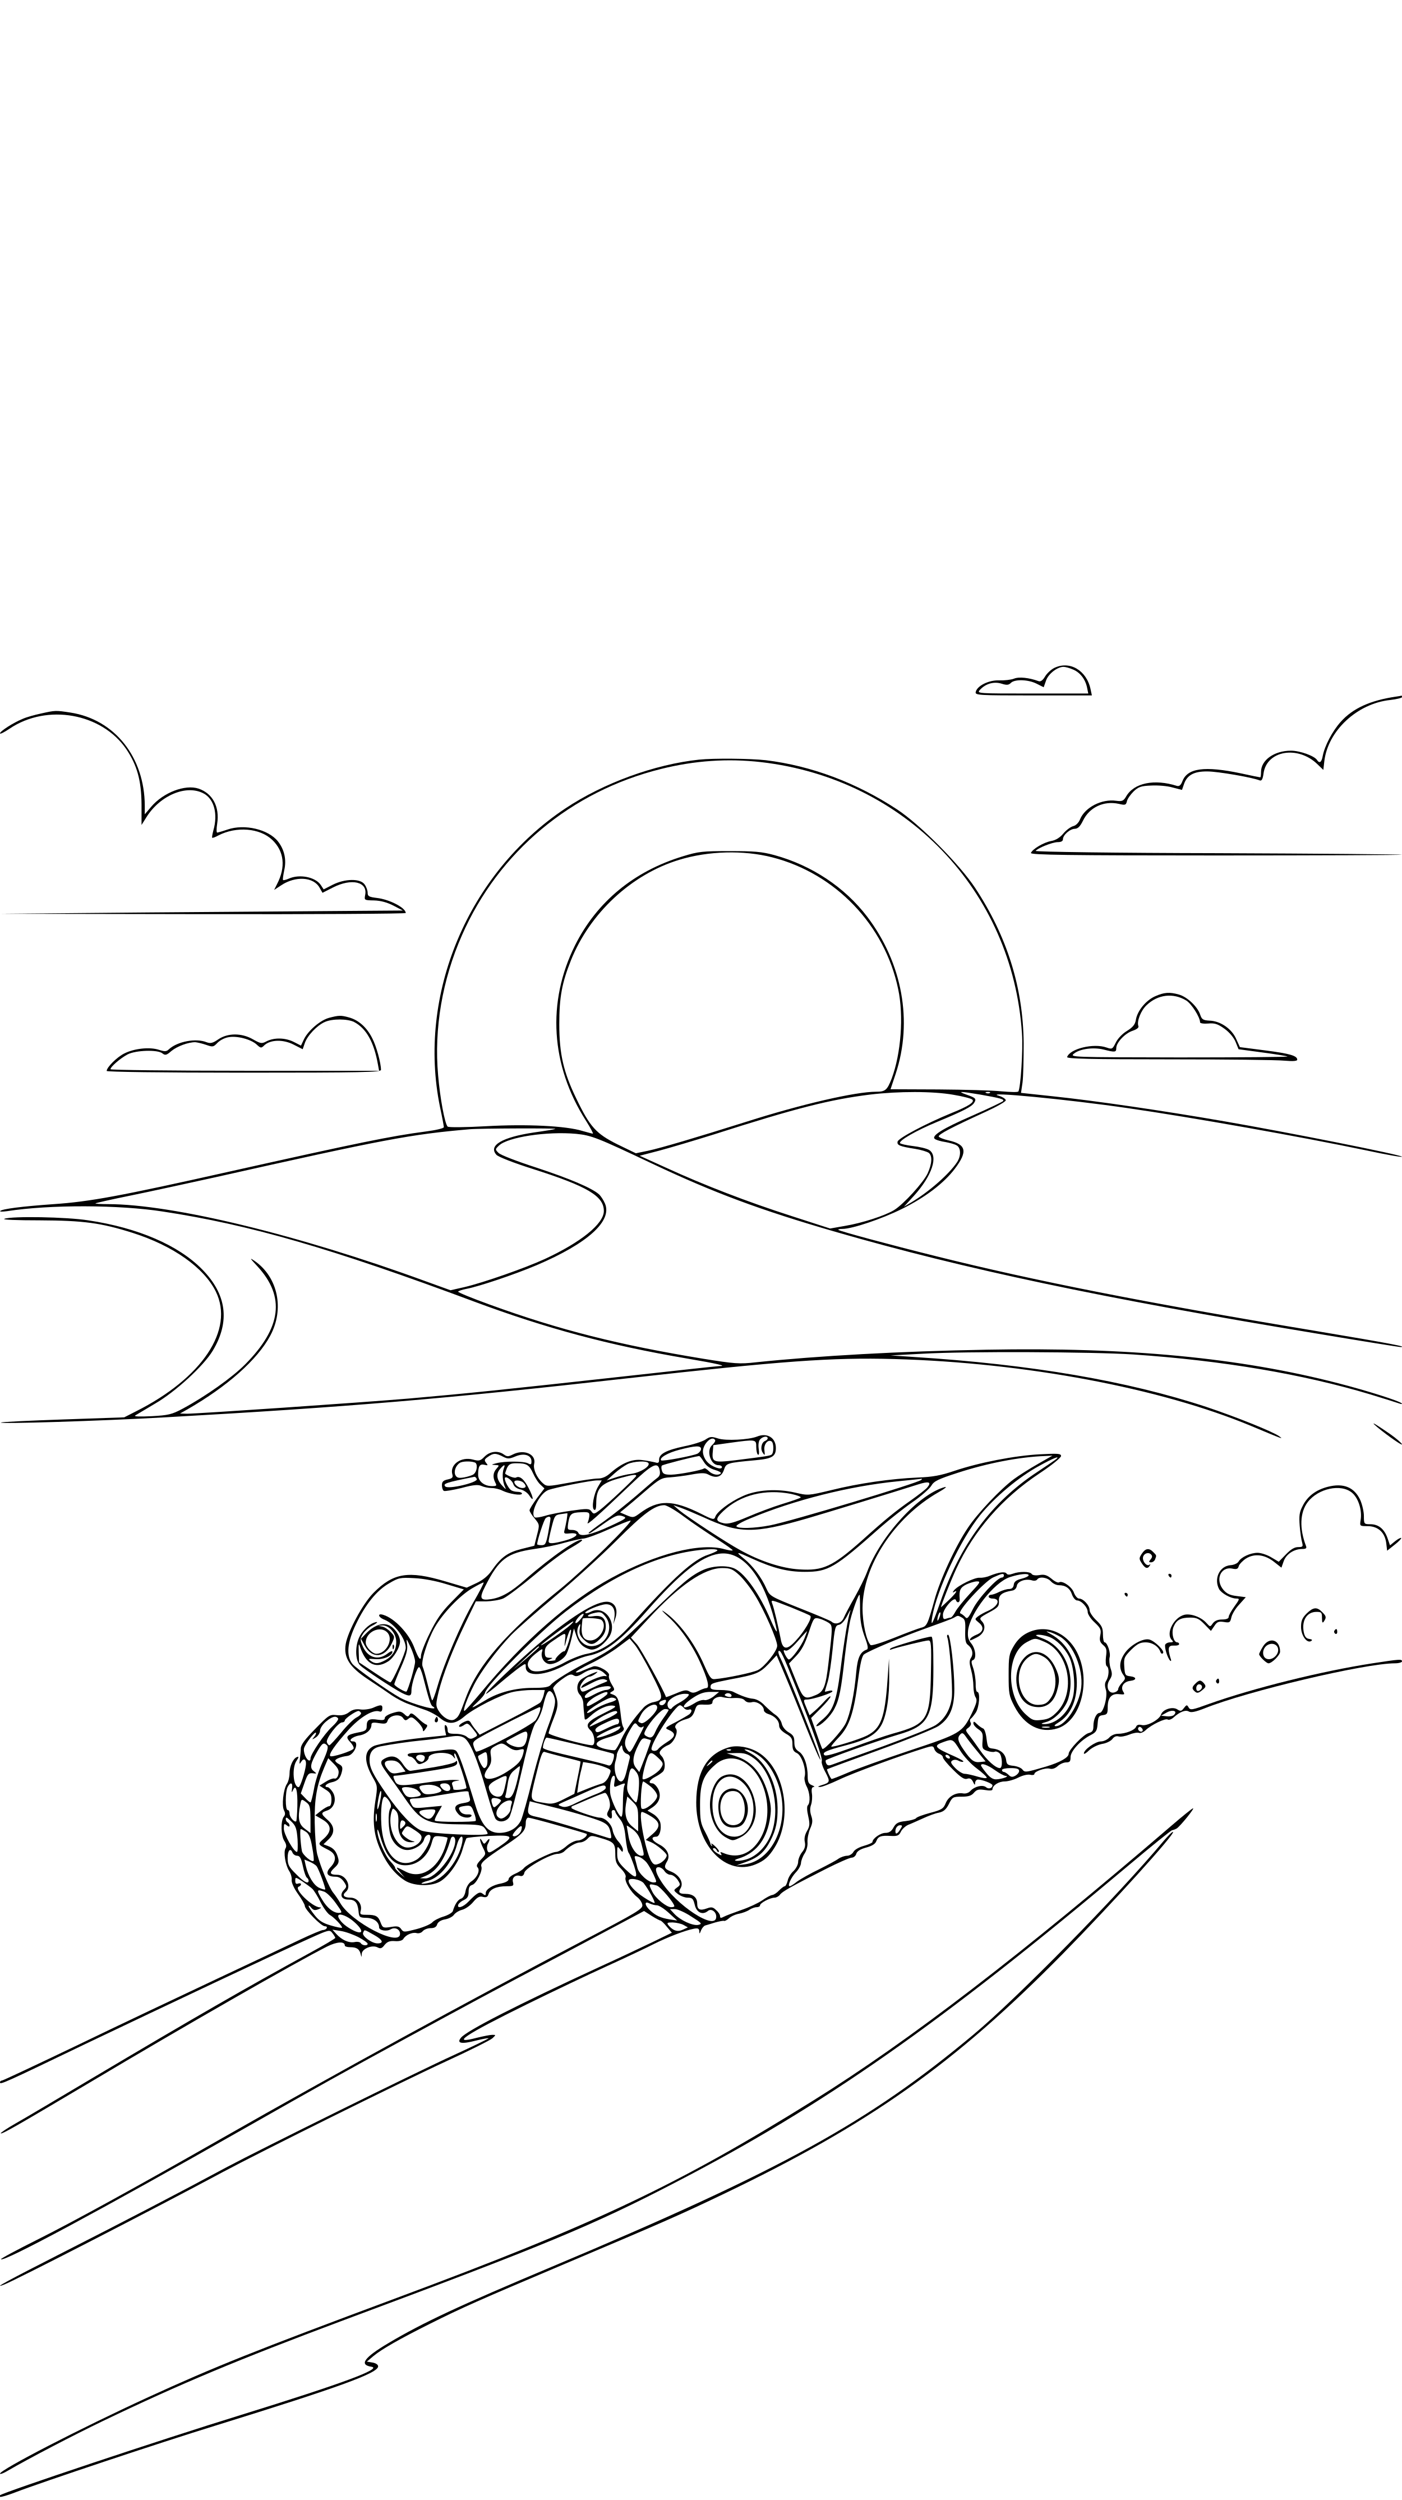 <?xml version="1.0" standalone="no"?>
<!DOCTYPE svg PUBLIC "-//W3C//DTD SVG 20010904//EN"
 "http://www.w3.org/TR/2001/REC-SVG-20010904/DTD/svg10.dtd">
<svg version="1.0" xmlns="http://www.w3.org/2000/svg"
 width="736pt" height="1312pt" viewBox="0 0 736 1312"
 preserveAspectRatio="xMidYMid meet">

<g transform="translate(0,1312) scale(0.1,-0.1)"
fill="#000000" stroke="none">
<path d="M5534 9614 c-16 -8 -38 -28 -48 -45 -12 -20 -23 -28 -34 -24 -49 18
-103 24 -129 13 -15 -6 -51 -10 -78 -9 -55 2 -117 -29 -123 -62 -3 -16 19 -17
303 -17 l307 0 -7 33 c-21 99 -110 151 -191 111z m99 -8 c37 -15 65 -51 74
-96 l6 -30 -293 0 c-288 0 -293 0 -276 19 30 33 73 45 113 33 28 -9 38 -8 50
4 20 20 92 18 136 -5 l36 -18 12 34 c11 35 59 73 92 73 10 0 32 -6 50 -14z"/>
<path d="M7330 9464 c-137 -20 -229 -62 -292 -133 -44 -49 -84 -126 -94 -178
-6 -34 -17 -42 -30 -22 -13 21 -89 49 -137 49 -87 0 -157 -49 -157 -111 0 -16
-2 -29 -4 -29 -2 0 -48 9 -102 21 -190 40 -281 28 -307 -42 -8 -20 -16 -27
-28 -24 -119 38 -226 16 -267 -55 -14 -24 -21 -27 -52 -23 -76 11 -164 -34
-190 -97 -7 -18 -22 -33 -36 -36 -14 -4 -37 -21 -52 -39 -17 -21 -40 -35 -63
-39 -40 -7 -100 -43 -107 -63 -3 -10 196 -13 974 -13 537 0 975 2 973 4 -2 2
-437 6 -966 8 -531 1 -959 7 -956 12 9 14 87 46 116 46 17 0 27 5 27 15 0 22
37 55 63 55 16 1 27 12 42 42 34 71 109 106 188 89 34 -8 38 -7 43 14 3 13 19
35 35 51 25 24 39 29 92 31 34 2 85 -2 112 -10 l50 -13 10 29 c16 49 53 69
124 68 53 0 234 -31 274 -47 10 -4 16 6 20 36 16 121 180 149 283 49 l31 -30
5 44 c18 161 173 305 346 323 34 4 62 11 62 15 0 5 -1 8 -2 8 -2 -1 -14 -3
-28 -5z"/>
<path d="M215 9375 c-33 -7 -76 -19 -96 -28 -49 -20 -119 -65 -119 -76 0 -6
23 6 51 25 196 132 483 81 612 -108 57 -85 79 -165 80 -290 l0 -108 27 43 c72
113 208 170 298 123 56 -29 77 -108 52 -195 -5 -19 -8 -36 -6 -38 2 -2 16 3
32 12 95 49 218 39 283 -23 63 -60 72 -143 25 -233 l-15 -30 38 25 c74 49 168
44 200 -12 l16 -28 55 28 c98 50 183 30 169 -39 -5 -28 -5 -28 47 -29 34 -1
68 -10 101 -27 l50 -26 -270 -2 c-148 -1 -625 -5 -1060 -8 l-790 -7 1068 -2
c587 -1 1067 2 1067 6 0 27 -84 71 -151 79 -42 5 -49 9 -49 27 0 12 -7 32 -16
44 -22 32 -103 31 -168 -2 l-47 -24 -15 23 c-28 42 -112 59 -169 33 -14 -6
-27 -9 -29 -7 -3 2 1 25 6 51 13 55 1 109 -33 152 -50 63 -175 93 -265 62 -26
-9 -51 -16 -54 -16 -4 0 -4 21 0 46 14 90 -24 160 -98 185 -70 23 -184 -20
-248 -95 l-34 -40 0 45 c-1 255 -158 453 -390 489 -78 12 -79 12 -155 -5z"/>
<path d="M3670 9133 c-235 -25 -502 -123 -702 -256 -512 -341 -779 -978 -658
-1568 11 -51 20 -99 20 -105 0 -6 -42 -16 -97 -23 -182 -24 -348 -58 -1028
-210 -575 -129 -733 -158 -923 -171 -169 -12 -270 -25 -281 -36 -3 -4 12 -4
35 -1 225 35 589 34 820 -2 455 -69 884 -193 1632 -472 382 -142 706 -229
1117 -299 165 -28 215 -40 171 -40 -10 0 -239 -25 -509 -55 -614 -68 -820 -89
-1117 -115 -261 -22 -1112 -80 -1169 -80 l-36 1 39 22 c209 120 368 261 435
387 75 140 40 306 -81 391 -29 20 -28 17 14 -28 146 -159 126 -321 -64 -513
-68 -69 -209 -169 -328 -233 -58 -31 -75 -35 -165 -40 -63 -3 -94 -2 -85 4 8
5 55 33 104 62 106 61 256 199 303 278 92 153 73 296 -56 427 -124 126 -336
218 -598 257 -114 18 -401 23 -440 8 -13 -5 65 -8 185 -8 230 -1 322 -13 489
-66 211 -67 374 -182 436 -308 98 -200 -71 -454 -420 -629 l-61 -31 -319 -11
c-175 -6 -322 -13 -328 -16 -21 -9 525 8 860 27 961 54 1471 97 2430 205 813
91 1069 110 1400 101 686 -19 1396 -152 1875 -352 167 -70 170 -71 145 -53
-33 24 -230 103 -380 153 -415 137 -920 224 -1540 263 l-120 8 170 9 c230 13
889 10 1105 -4 469 -32 889 -103 1245 -210 72 -22 139 -43 150 -47 11 -4 17
-4 14 0 -12 13 -182 67 -334 106 -518 134 -1100 190 -1846 176 -455 -8 -884
-32 -1210 -66 -88 -10 -112 -8 -280 19 -439 72 -750 150 -1116 283 -94 34
-170 65 -168 69 3 4 22 10 42 14 65 12 253 75 371 125 267 114 397 231 358
323 -7 17 -22 40 -32 49 -38 33 -153 82 -329 140 -99 32 -188 66 -198 77 -18
18 -18 19 3 39 47 44 251 75 405 61 80 -8 111 -20 400 -157 324 -153 566 -243
960 -357 686 -198 1394 -347 2532 -535 233 -39 428 -70 434 -70 48 0 -54 19
-447 85 -899 149 -1479 264 -1987 391 -246 61 -509 132 -516 139 -2 3 7 5 21
5 52 0 206 52 313 105 122 60 220 135 277 210 69 91 61 128 -30 149 -28 6 -52
16 -54 21 -3 11 68 48 245 129 59 27 107 54 107 61 0 7 -17 18 -37 24 -87 24
362 -19 677 -65 340 -49 908 -150 1253 -222 103 -22 187 -37 187 -33 0 9 -598
128 -934 186 -323 56 -679 108 -898 131 l-168 18 8 55 c4 31 6 124 6 206 -3
292 -87 560 -255 815 -82 124 -291 334 -410 412 -213 140 -450 229 -689 258
-80 9 -273 11 -350 3z m325 -13 c756 -87 1321 -674 1370 -1425 6 -86 -7 -284
-19 -304 -3 -4 -42 -3 -88 1 -46 5 -196 9 -333 10 l-250 1 27 81 c91 275 35
581 -149 824 -118 155 -291 270 -488 324 -66 18 -107 21 -235 21 -140 0 -163
-2 -244 -27 -257 -78 -452 -238 -567 -467 -149 -298 -128 -632 57 -921 24 -38
40 -68 36 -68 -4 0 -28 7 -54 14 -86 27 -295 37 -506 25 -107 -6 -198 -7 -202
-2 -15 15 -40 150 -50 269 -22 246 22 501 125 735 192 438 573 756 1045 873
176 44 350 56 525 36z m60 -500 c331 -85 590 -355 660 -691 30 -141 15 -339
-34 -470 -24 -61 -33 -69 -82 -69 -108 0 -390 -65 -679 -157 -273 -86 -449
-138 -519 -153 l-63 -13 -97 47 c-112 56 -144 91 -216 241 -67 138 -89 234
-89 390 0 141 14 216 61 334 99 248 318 452 568 528 154 47 338 52 490 13z
m950 -1246 c50 -8 94 -20 99 -25 14 -13 -17 -34 -109 -71 -132 -54 -280 -132
-283 -150 -4 -19 11 -25 93 -38 31 -5 63 -15 71 -21 19 -16 17 -56 -6 -107
-22 -48 -126 -162 -176 -193 -47 -29 -167 -68 -257 -83 l-79 -14 -201 65
c-234 75 -464 164 -660 254 l-139 63 104 27 c56 15 184 53 283 84 437 140 613
184 822 210 151 18 331 18 438 -1z m141 1 c107 -19 126 -24 120 -34 -3 -4 -74
-38 -158 -75 -164 -71 -223 -109 -199 -125 8 -5 32 -12 54 -15 22 -4 48 -11
58 -17 24 -12 25 -56 3 -89 -42 -63 -147 -155 -239 -210 l-40 -24 53 58 c95
105 129 208 80 240 -13 8 -51 17 -86 21 -34 4 -64 11 -67 15 -8 13 84 66 195
112 140 58 182 80 194 100 13 21 8 26 -41 43 -50 18 -34 18 73 0z m51 9 c-3
-3 -12 -4 -19 -1 -8 3 -5 6 6 6 11 1 17 -2 13 -5z m-2282 -189 c-5 -3 -56 -11
-113 -19 -166 -25 -240 -68 -196 -117 10 -11 89 -42 193 -75 286 -91 371 -142
371 -220 0 -67 -120 -164 -310 -252 -105 -48 -319 -123 -420 -147 l-75 -17
-130 47 c-667 244 -1330 405 -1669 405 -38 0 -67 2 -65 4 2 2 85 21 184 41 99
20 299 64 445 96 891 200 1023 225 1335 252 56 5 462 6 450 2z"/>
<path d="M6064 7891 c-49 -22 -93 -76 -101 -123 -4 -25 -15 -39 -47 -59 -25
-15 -49 -41 -59 -62 -17 -34 -19 -35 -48 -25 -68 24 -192 -6 -207 -50 -3 -9
123 -12 535 -12 296 0 568 -3 606 -7 46 -4 67 -2 67 5 0 21 -38 32 -169 49
l-132 17 -19 42 c-23 54 -83 95 -139 97 -36 2 -42 6 -51 33 -14 41 -68 92
-111 104 -49 14 -78 12 -125 -9z m163 -22 c28 -17 73 -88 73 -115 0 -5 19 -8
43 -6 34 3 50 -2 86 -28 26 -19 49 -47 58 -70 l15 -37 126 -17 c69 -9 128 -19
131 -21 2 -3 -254 -5 -570 -5 -567 1 -574 1 -551 20 30 25 102 35 157 21 59
-15 65 -14 65 8 0 29 46 78 86 91 23 8 34 17 30 25 -9 24 13 81 43 109 59 57
140 66 208 25z"/>
<path d="M1728 7778 c-46 -12 -110 -67 -132 -112 l-16 -34 -37 19 c-45 23
-103 24 -143 4 -26 -14 -31 -13 -72 10 -59 34 -132 34 -182 0 -29 -20 -41 -23
-62 -15 -56 22 -151 4 -196 -36 -14 -14 -22 -14 -54 -4 -48 16 -130 7 -181
-19 -39 -19 -93 -73 -93 -92 0 -5 287 -9 720 -9 622 0 720 2 720 15 0 35 -24
124 -46 166 -28 56 -71 95 -122 109 -43 12 -54 11 -104 -2z m131 -22 c64 -34
104 -105 125 -223 l6 -33 -705 0 c-388 0 -705 4 -705 8 0 13 52 58 90 78 43
22 159 26 183 5 14 -11 21 -10 47 13 31 25 88 46 125 46 11 -1 37 -7 57 -14
35 -12 38 -12 59 10 12 13 38 27 58 30 44 9 119 -11 148 -38 22 -20 24 -21 42
-3 33 29 99 30 153 2 l47 -24 11 32 c13 39 64 93 105 111 40 18 119 17 154 0z"/>
<path d="M7215 5643 c35 -33 145 -113 145 -104 0 5 -28 30 -62 54 -67 46 -100
67 -83 50z"/>
<path d="M3974 5580 c-44 -17 -164 -23 -204 -10 -35 11 -42 11 -67 -6 -15 -10
-65 -26 -111 -35 -94 -20 -132 -40 -132 -70 0 -17 -4 -20 -22 -14 -13 3 -44 9
-69 12 -51 6 -104 -16 -163 -67 -23 -21 -44 -30 -67 -30 -19 0 -87 -10 -151
-22 -116 -21 -118 -21 -139 -2 -31 28 -51 73 -45 100 13 51 -53 80 -112 50
-24 -12 -30 -12 -47 0 -30 22 -73 17 -101 -11 -22 -23 -30 -24 -60 -16 -64 18
-125 -27 -109 -79 4 -14 -1 -20 -25 -25 -23 -5 -30 -12 -30 -30 0 -13 4 -26
10 -30 5 -3 46 4 92 15 63 17 87 19 105 11 13 -6 37 -11 54 -11 16 0 42 -6 57
-14 35 -17 102 -28 102 -15 0 5 -10 9 -22 9 -13 0 -28 4 -34 8 -13 8 -34 46
-34 62 0 18 38 -7 45 -30 4 -13 19 -23 36 -27 17 -3 37 -17 46 -30 26 -40 26
-18 -1 35 -24 48 -48 68 -67 57 -7 -5 -42 8 -57 20 -1 1 3 14 9 29 10 21 19
26 50 26 55 0 67 -8 88 -54 10 -22 27 -49 39 -59 l20 -19 -39 -51 c-21 -29
-39 -57 -39 -64 0 -6 12 -26 27 -43 26 -32 26 -33 12 -87 l-14 -56 -68 -17
c-72 -18 -107 -43 -157 -115 -18 -26 -46 -49 -79 -64 l-51 -24 -112 33 c-195
58 -273 45 -378 -61 -56 -57 -133 -200 -145 -267 -12 -72 19 -121 117 -186 46
-30 102 -68 126 -85 24 -16 62 -36 85 -44 23 -9 64 -23 90 -32 26 -9 62 -29
78 -43 43 -35 78 -33 128 10 49 42 190 113 251 127 25 6 73 11 108 11 l62 0
-6 -27 c-4 -16 -12 -33 -18 -39 -6 -6 -80 -47 -164 -90 l-154 -79 -19 24 c-11
13 -24 31 -28 40 -8 12 -14 13 -35 3 -14 -6 -26 -16 -26 -22 0 -6 10 -4 23 4
21 15 24 13 50 -19 27 -34 27 -34 6 -45 -16 -9 -24 -8 -38 4 -10 9 -35 16 -59
16 -35 0 -42 3 -42 19 0 11 -4 23 -10 26 -6 4 -7 -5 -4 -24 l6 -29 -58 -6
c-149 -14 -299 -38 -324 -51 -50 -26 -50 -81 -3 -164 25 -44 26 -45 13 -127
-16 -103 -8 -177 29 -257 32 -71 76 -126 128 -158 45 -28 133 -31 180 -6 45
24 100 100 120 166 9 31 19 59 22 63 3 3 56 9 118 12 130 6 136 -1 49 -60 -45
-30 -51 -32 -57 -17 -4 10 -3 26 2 35 14 26 10 35 -5 15 -14 -18 -15 -18 -25
0 -17 29 -13 -1 5 -36 16 -32 16 -33 -12 -62 -20 -21 -25 -32 -17 -40 15 -15
-2 -54 -33 -74 -13 -8 -26 -29 -30 -50 -3 -20 -13 -37 -23 -40 -17 -5 -33 -29
-44 -66 -3 -8 -25 -21 -48 -28 -24 -7 -51 -21 -59 -30 -8 -10 -46 -26 -83 -36
-65 -17 -69 -17 -81 0 -10 15 -21 17 -55 11 -39 -6 -42 -4 -52 21 -13 36 -25
43 -73 43 -35 0 -38 2 -32 23 8 34 -19 67 -54 67 -35 0 -45 13 -25 30 33 27 2
90 -44 90 -40 0 -44 10 -15 37 21 19 25 30 19 51 -9 34 -23 52 -53 63 l-24 9
26 25 c35 33 34 70 -4 103 -37 33 -37 38 -1 50 37 13 50 61 27 97 -9 14 -21
25 -26 25 -23 0 -8 19 19 25 34 7 47 20 56 57 5 21 2 29 -14 38 -12 6 -21 15
-21 19 0 9 30 21 64 25 37 5 65 76 30 76 -31 0 -6 25 31 31 38 6 65 30 65 57
0 11 9 13 39 8 34 -5 41 -3 46 13 9 28 63 38 80 15 11 -16 15 -16 29 -5 15 12
21 10 46 -14 17 -16 30 -36 30 -44 0 -11 4 -10 14 5 11 14 11 20 3 23 -7 2
-27 17 -45 35 -27 25 -35 28 -42 16 -7 -12 -12 -12 -28 4 -18 15 -25 16 -61 5
-23 -7 -41 -18 -41 -26 0 -11 -9 -13 -37 -9 -45 7 -58 0 -58 -34 0 -21 -6 -26
-45 -33 -61 -12 -69 -22 -41 -51 13 -14 20 -29 17 -34 -8 -13 -115 -47 -122
-39 -10 9 24 58 94 136 62 69 132 111 165 98 8 -3 13 3 14 14 2 23 -7 24 -50
5 -18 -7 -48 -11 -66 -8 -23 3 -41 -1 -59 -15 -19 -14 -38 -18 -65 -15 -36 4
-41 1 -112 -72 -55 -56 -75 -83 -76 -103 0 -16 -3 -41 -5 -58 -3 -25 -2 -27 7
-12 13 22 28 13 25 -16 -4 -37 -30 -117 -38 -117 -29 0 -37 102 -11 139 12 18
13 23 2 19 -20 -7 -39 -48 -39 -86 0 -18 -6 -43 -14 -55 -19 -29 -28 -115 -15
-139 7 -14 7 -23 -1 -33 -17 -21 -16 -100 3 -128 10 -16 12 -28 6 -38 -12 -19
-1 -88 19 -119 9 -14 15 -35 13 -48 -1 -13 12 -43 33 -72 20 -28 36 -56 36
-63 0 -19 86 -107 105 -107 9 0 13 -4 10 -10 -3 -6 -12 -10 -20 -10 -7 0 -60
-22 -117 -49 -56 -27 -256 -121 -443 -209 -187 -88 -515 -243 -728 -346 -213
-102 -392 -186 -397 -186 -6 0 -10 -4 -10 -10 0 -13 26 -1 444 200 417 199
1033 490 1183 557 100 45 104 46 118 27 8 -10 15 -22 15 -25 0 -4 -62 -40
-137 -81 -321 -175 -613 -343 -1143 -658 -173 -103 -352 -209 -398 -235 -46
-26 -81 -50 -78 -52 6 -6 95 46 476 272 471 281 1073 626 1238 709 50 25 92
28 92 5 0 -5 12 -9 28 -9 34 0 48 -9 55 -35 5 -20 5 -20 6 0 1 27 55 49 83 34
15 -8 23 -6 37 13 14 17 27 22 54 20 22 -2 39 3 44 11 12 21 47 37 70 31 11
-3 25 1 32 10 8 9 26 16 42 16 19 0 30 6 34 20 4 12 19 22 41 26 19 3 40 14
47 24 7 10 26 22 42 26 17 4 43 22 58 40 22 26 34 33 52 28 18 -4 25 -1 30 16
8 25 42 40 95 40 34 0 38 2 33 21 -7 24 13 41 38 33 11 -3 19 3 22 18 7 25
137 98 175 98 11 0 27 6 34 13 27 27 63 47 84 47 11 0 29 9 38 19 17 18 20 19
69 4 70 -20 77 -28 77 -83 0 -40 5 -53 30 -78 18 -19 28 -36 24 -46 -7 -19 28
-78 61 -103 13 -10 25 -28 27 -41 3 -21 -26 -38 -302 -183 -623 -327 -1310
-703 -1900 -1039 -447 -255 -791 -444 -978 -537 -106 -53 -190 -98 -187 -101
15 -15 522 257 1275 685 396 225 529 299 830 463 353 192 458 249 878 471
l393 209 39 -25 c22 -14 43 -25 47 -25 3 0 19 -14 33 -32 l27 -32 -101 -49
c-56 -27 -183 -87 -282 -132 -427 -197 -694 -333 -724 -370 -25 -30 3 -35 79
-15 41 10 70 15 65 11 -5 -4 -85 -43 -179 -86 -200 -91 -1017 -495 -1190 -587
-245 -132 -549 -290 -860 -448 -297 -151 -379 -196 -314 -171 58 22 784 395
1149 591 196 105 933 471 1170 580 124 57 234 112 245 122 19 18 19 18 -1 18
-11 0 -46 -7 -79 -15 -144 -38 -69 13 260 175 132 65 321 155 420 200 99 45
211 98 250 118 73 36 161 70 208 79 21 4 27 1 28 -13 0 -16 2 -15 9 4 5 12 15
24 22 26 7 2 31 9 53 16 22 6 43 10 46 8 4 -2 16 5 26 14 11 10 35 21 54 24
19 4 43 13 54 21 11 7 27 13 37 13 10 0 18 4 18 10 0 12 53 40 76 40 9 0 22 7
28 15 12 17 53 40 240 135 65 33 127 60 137 60 10 0 21 9 24 20 4 14 22 25 52
33 30 8 48 19 53 33 10 26 24 31 76 28 36 -2 43 2 53 22 6 13 23 29 38 36 16
6 51 22 78 34 28 13 65 27 83 30 25 5 38 16 53 45 18 37 22 39 67 39 36 0 52
5 65 21 15 17 25 19 58 14 24 -4 39 -3 39 3 0 21 32 42 64 42 17 0 50 9 71 20
23 12 50 18 63 15 12 -3 22 -1 22 4 0 14 58 34 81 28 13 -4 29 2 42 14 11 10
31 19 44 19 19 0 23 5 23 28 0 31 53 89 107 116 27 14 32 22 35 58 3 38 6 43
28 46 22 3 25 8 25 41 0 51 20 74 61 69 28 -3 30 -2 20 14 -15 25 3 52 38 56
34 4 34 20 -1 24 -26 3 -28 7 -31 51 -3 45 0 51 36 88 32 31 47 39 76 39 35 0
68 -21 78 -51 3 -8 9 -11 13 -6 12 10 -42 64 -72 72 -33 8 -101 -30 -130 -74
-27 -40 -29 -77 -8 -109 15 -20 14 -24 -5 -44 -11 -12 -20 -27 -20 -34 0 -6
-9 -14 -21 -17 -31 -8 -46 33 -24 66 14 22 15 32 5 61 -6 20 -8 45 -5 57 7 22
-12 79 -26 79 -5 0 -9 19 -9 41 0 35 -6 47 -35 75 -19 18 -35 42 -35 53 0 25
-33 61 -56 61 -8 0 -20 14 -26 30 -10 31 -61 66 -78 55 -6 -4 -24 5 -40 19
-24 19 -37 24 -64 19 -19 -3 -36 -1 -40 6 -9 14 -66 14 -100 1 -17 -6 -27 -6
-32 1 -7 12 -42 7 -89 -12 -16 -7 -40 -11 -52 -10 -25 3 -113 -40 -134 -65 -9
-11 -9 -15 -1 -10 24 15 11 -6 -28 -43 -22 -21 -40 -37 -40 -37 0 11 50 136
80 202 93 201 240 370 437 501 62 41 113 82 113 91 0 13 -15 14 -112 9 -131
-7 -317 -43 -448 -87 -71 -24 -113 -32 -193 -35 -139 -6 -308 -30 -453 -66
-121 -29 -122 -29 -190 -13 -96 22 -203 15 -276 -19 -67 -30 -135 -82 -143
-108 -6 -17 -12 -16 -73 15 -152 76 -226 76 -324 3 -31 -23 -35 -24 -68 -10
l-35 15 27 22 c14 11 62 52 106 90 73 63 85 70 129 72 26 2 78 8 114 15 49 9
71 9 87 0 41 -22 69 -14 82 23 12 37 14 38 167 52 87 8 106 20 106 64 0 54
-46 82 -99 60z m56 -9 c0 -5 -6 -11 -14 -14 -19 -8 -26 -43 -11 -63 10 -15 11
-13 8 13 -5 31 17 60 37 48 13 -8 13 -62 0 -70 -10 -6 -28 -9 -188 -29 -116
-14 -126 -11 -120 46 l3 33 85 12 c139 19 140 19 140 -21 0 -19 4 -37 9 -41 6
-3 7 9 4 30 -3 21 -1 41 7 50 14 16 40 20 40 6z m-276 -9 c3 -5 -4 -16 -15
-26 -33 -28 -9 -106 32 -106 11 0 19 -5 19 -10 0 -18 -54 1 -77 27 -13 13 -23
37 -23 54 0 41 48 87 64 61z m-74 -47 c0 -8 -8 -18 -17 -24 -23 -12 -185 -42
-192 -36 -12 13 34 40 96 56 85 22 113 23 113 4z m-1040 -40 c25 -13 33 -13
66 1 45 19 84 7 84 -26 0 -17 -3 -19 -19 -10 -22 11 -121 12 -166 0 -27 -7
-27 -8 -6 -9 23 -1 23 -2 8 -19 -19 -21 -21 -45 -7 -73 9 -17 7 -19 -17 -19
-42 0 -73 26 -73 60 0 45 9 58 33 52 19 -5 20 -3 9 10 -11 14 -9 19 10 32 28
20 41 20 78 1z m1055 -28 c13 -21 33 -35 58 -42 21 -6 35 -14 31 -18 -13 -13
-44 -7 -63 12 -11 11 -22 17 -25 14 -9 -9 -130 -32 -173 -33 -34 0 -43 4 -48
21 -4 11 -4 24 0 27 5 5 155 44 195 50 3 1 14 -13 25 -31z m1753 -11 c-42 -24
-98 -59 -125 -79 -68 -50 -192 -180 -242 -256 -64 -94 -147 -273 -176 -381
-36 -129 -39 -136 -72 -144 -15 -4 -79 -28 -141 -53 -63 -25 -117 -42 -122
-37 -22 24 -42 115 -42 194 1 222 167 475 399 608 32 18 47 30 33 27 -137 -37
-337 -256 -408 -445 -11 -30 -41 -90 -65 -133 -25 -43 -50 -91 -57 -107 -12
-30 -45 -40 -65 -21 -6 5 -80 36 -166 70 -153 61 -157 63 -175 102 -26 60 -74
123 -118 158 -48 39 -42 39 41 1 112 -51 188 -70 277 -70 125 0 156 19 401
236 45 39 118 97 164 129 47 32 91 72 100 87 14 24 34 34 139 68 157 51 324
83 457 88 l40 2 -77 -44z m97 26 c-6 -5 -50 -35 -100 -68 -239 -157 -403 -377
-510 -686 -39 -112 -51 -134 -41 -73 25 142 149 405 251 532 76 94 203 201
310 259 74 41 113 56 90 36z m-3052 -18 c16 -6 12 -48 -7 -62 -6 -5 -28 -12
-48 -16 -30 -5 -39 -3 -47 11 -10 19 1 51 23 65 13 9 58 10 79 2z m911 -3 c11
-16 -40 -49 -87 -56 -27 -3 -67 -13 -90 -21 l-42 -14 40 36 c22 20 54 42 70
50 34 15 101 18 109 5z m-759 -28 c-10 -24 -7 -70 6 -97 8 -16 4 -14 -15 7
-30 32 -33 63 -9 89 20 23 27 23 18 1z m818 -10 c4 -20 0 -31 -14 -41 -10 -7
-58 -48 -106 -90 -49 -42 -125 -103 -170 -135 -46 -32 -83 -60 -83 -63 0 -7
13 1 87 54 55 38 67 42 90 35 27 -9 24 -12 -62 -52 -101 -47 -160 -60 -169
-36 -3 8 -17 15 -32 15 -25 0 -26 2 -21 37 8 47 15 54 68 56 38 2 44 -1 43
-18 -1 -11 -5 -28 -9 -37 -8 -19 55 37 226 200 113 108 143 123 152 75z m-123
-29 c0 -7 -155 -153 -193 -181 -28 -21 -31 -21 -42 -6 -12 16 -21 16 -106 4
-51 -7 -113 -19 -138 -27 -24 -7 -48 -11 -53 -8 -28 18 23 124 69 143 33 13
224 51 258 51 l24 0 -19 -32 c-24 -41 -36 -113 -21 -122 7 -5 11 6 11 33 0 81
25 107 132 135 59 16 78 19 78 10z m-837 -17 c7 -18 -149 -55 -165 -39 -15 15
3 21 153 51 4 0 9 -5 12 -12z m2334 -4 c-18 -17 -682 -217 -795 -239 -84 -16
-168 -18 -176 -5 -4 5 29 24 71 41 232 97 522 170 773 195 69 7 127 13 129 14
2 0 1 -2 -2 -6z m-2089 -15 c17 -17 15 -28 -6 -28 -19 0 -42 18 -42 32 0 12
35 9 48 -4z m2120 -25 c-7 -9 -47 -40 -88 -69 -81 -57 -133 -99 -256 -210
-155 -137 -203 -159 -328 -151 -90 5 -206 43 -310 101 -74 40 -279 175 -321
210 l-30 26 40 -14 c22 -8 74 -30 117 -49 188 -87 264 -88 547 -6 96 28 446
135 581 178 56 18 72 13 48 -16z m-714 -34 c31 -7 53 -15 49 -19 -4 -4 -48
-19 -97 -34 -49 -15 -131 -46 -182 -68 -71 -30 -101 -38 -124 -33 -45 10 -46
23 -3 64 90 85 219 117 357 90z m-565 -118 c43 -32 120 -84 170 -116 50 -32
90 -60 87 -62 -2 -3 -21 0 -43 6 -127 36 -360 -24 -595 -152 -219 -119 -461
-331 -683 -600 -44 -53 -83 -96 -87 -97 -10 0 14 65 50 136 34 68 121 185 196
263 28 29 130 119 226 199 96 80 243 213 325 295 145 145 201 186 252 187 13
0 58 -26 102 -59z m-614 -18 c-4 -21 -9 -46 -12 -56 -4 -16 0 -18 28 -15 55 5
43 -18 -19 -36 -68 -19 -92 -20 -92 -6 0 6 7 40 16 75 15 60 18 64 48 68 17 2
32 5 34 5 2 1 0 -15 -3 -35z m-85 7 c0 -6 -6 -40 -12 -75 -11 -57 -15 -65 -35
-65 -13 0 -23 2 -23 5 0 20 36 131 45 137 14 11 25 10 25 -2z m295 -148 c-77
-76 -185 -174 -240 -219 -289 -233 -436 -402 -500 -575 -34 -93 -38 -99 -58
-112 -22 -14 -62 8 -85 46 -15 25 -15 33 1 100 22 88 71 216 142 363 l53 110
54 0 c30 1 70 7 89 15 19 8 92 63 163 122 71 60 158 125 193 144 35 20 62 38
59 41 -14 15 -160 -86 -295 -204 -78 -69 -127 -97 -182 -106 -59 -9 -65 3 -31
69 72 142 114 173 257 194 44 6 114 20 155 32 41 11 89 22 105 23 17 2 75 23
130 48 55 25 107 46 115 46 8 0 -48 -61 -125 -137z m580 -21 c-6 -5 -27 -14
-47 -21 -77 -24 -186 -123 -399 -360 -86 -96 -159 -145 -237 -160 -29 -5 -82
-26 -117 -45 -75 -42 -159 -60 -181 -38 -24 24 -16 48 27 83 35 28 40 30 35
12 -9 -27 7 -58 33 -65 27 -7 80 22 95 52 7 14 19 50 26 80 l13 54 13 -39 c14
-41 35 -61 72 -71 26 -6 64 17 96 60 54 73 -18 178 -94 137 -12 -6 -24 -9 -27
-6 -9 9 79 46 109 46 34 0 50 -26 43 -72 l-5 -33 10 30 c14 41 4 74 -26 85
-52 20 -181 -55 -384 -224 -94 -79 -279 -255 -268 -256 4 0 38 26 75 58 38 32
83 68 101 81 32 22 32 22 32 1 0 -54 104 -47 214 15 35 19 86 39 115 45 88 16
172 81 309 237 173 197 283 284 376 298 115 18 219 -99 281 -311 14 -48 24
-92 23 -96 -2 -5 -16 22 -32 59 -56 132 -131 240 -187 269 -39 20 -116 17
-168 -6 -64 -29 -110 -68 -276 -230 -163 -159 -197 -186 -322 -249 -94 -47
-183 -102 -202 -124 -9 -12 -33 -16 -96 -16 -88 0 -178 -23 -245 -64 -79 -47
-85 -49 -46 -13 22 20 41 43 42 51 6 38 283 317 424 427 267 206 530 319 765
327 23 0 35 -3 30 -8z m115 -127 c22 -20 60 -68 84 -108 47 -76 116 -232 116
-264 0 -27 -65 -109 -100 -127 -27 -14 -167 -43 -228 -48 -19 -2 -27 10 -55
73 -52 120 -136 231 -212 282 -16 11 -8 1 18 -23 62 -54 129 -148 171 -241 41
-89 53 -138 34 -138 -7 0 -26 -7 -41 -15 -22 -11 -32 -12 -47 -3 -16 10 -29 8
-71 -10 -29 -12 -53 -21 -53 -19 -10 33 -130 250 -152 276 l-32 36 91 98 c162
176 294 267 389 267 41 0 54 -5 88 -36z m1390 -4 c0 -5 -5 -10 -11 -10 -23 0
-123 -108 -151 -164 -24 -48 -31 -56 -41 -43 -7 8 -18 16 -25 19 -22 6 125
167 172 189 47 21 56 23 56 9z m130 2 c0 -5 -17 -13 -37 -18 -28 -7 -39 -15
-41 -31 -2 -16 -10 -23 -25 -23 -12 0 -35 -7 -51 -15 -15 -8 -35 -15 -42 -15
-8 0 -14 -4 -14 -10 0 -5 9 -10 19 -10 47 0 32 -41 -23 -65 -17 -7 -40 -20
-51 -28 -19 -15 -19 -15 4 -34 29 -23 23 -49 -13 -63 -13 -5 -27 -14 -31 -19
-8 -15 -4 -14 33 5 39 19 51 57 28 83 -17 18 -15 20 36 48 48 26 53 32 52 60
-2 32 17 46 71 55 12 2 21 12 23 25 4 24 47 39 81 28 11 -3 22 -1 26 5 11 17
54 11 72 -10 10 -11 28 -20 41 -20 36 0 59 -16 70 -50 6 -16 18 -30 26 -30 23
0 56 -36 56 -61 0 -11 16 -36 36 -54 32 -30 36 -39 30 -68 -5 -26 -2 -36 15
-51 18 -15 20 -25 15 -62 -3 -24 -1 -46 4 -49 14 -9 12 -51 -2 -75 -9 -13 -9
-27 -3 -47 12 -32 -12 -123 -32 -123 -17 0 -33 -33 -33 -69 0 -24 -5 -32 -25
-37 -27 -7 -105 -88 -105 -109 0 -19 -45 -45 -119 -67 -106 -31 -111 -32 -124
-15 -7 9 -28 17 -47 19 -29 3 -35 7 -38 29 -4 34 -29 56 -67 61 -28 3 -30 6
-36 52 -3 28 -11 52 -18 54 -8 3 -22 13 -32 23 -15 15 -19 16 -19 4 0 -8 12
-22 26 -31 22 -15 25 -23 22 -61 -3 -39 -1 -44 26 -53 15 -5 32 -7 38 -4 5 3
15 0 23 -6 17 -14 20 -80 4 -80 -22 0 -68 41 -103 92 -20 29 -46 65 -58 80
-21 27 -21 28 -3 41 11 9 15 19 10 27 -4 7 -4 15 1 19 5 3 17 18 27 33 18 29
24 108 7 108 -5 0 -9 20 -8 43 0 24 -6 61 -13 82 -11 30 -11 39 -1 42 19 7 14
58 -9 87 -17 21 -20 37 -17 69 11 91 136 251 218 279 51 17 100 22 100 10z
m-3055 -47 l90 -27 -67 -68 c-51 -52 -78 -92 -112 -162 -26 -52 -46 -105 -46
-118 0 -32 -13 -16 -35 42 -27 73 -103 154 -162 172 -33 11 -29 -12 5 -25 52
-20 112 -99 112 -148 0 -24 -70 -181 -81 -181 -4 0 -43 24 -86 53 l-78 52 -2
55 c-1 40 0 48 6 30 30 -93 81 -122 147 -81 30 18 64 74 64 106 0 31 -29 72
-59 85 -36 15 -80 -2 -121 -45 l-25 -26 20 -37 c38 -70 106 -64 142 13 16 34
16 36 -6 59 -13 14 -33 27 -45 29 l-21 4 21 2 c36 2 74 -42 74 -86 0 -45 -20
-77 -60 -98 -35 -18 -51 -19 -74 -2 -15 11 -12 12 24 9 41 -4 90 17 90 39 0 6
-12 1 -26 -10 -51 -40 -108 -20 -133 46 -11 26 -10 35 5 58 9 14 30 33 45 41
32 16 39 27 12 17 -29 -10 -65 -46 -79 -80 -21 -49 -18 -119 6 -143 21 -21
169 -119 219 -145 42 -21 51 -19 51 13 0 34 29 122 40 122 4 0 13 -21 20 -47
31 -122 41 -152 50 -158 52 -32 -102 8 -169 44 -60 33 -233 155 -251 178 -34
43 -27 114 19 209 50 104 109 177 174 214 49 29 57 31 132 27 48 -2 116 -15
170 -32z m140 -95 c-67 -117 -153 -319 -188 -439 -13 -46 -26 -80 -29 -75 -3
5 -13 43 -23 84 -10 41 -22 83 -26 92 -12 22 24 137 63 206 42 74 131 167 197
206 31 18 58 32 60 30 2 -2 -22 -49 -54 -104z m2606 45 c-33 -36 -68 -79 -76
-95 -9 -17 -20 -30 -24 -30 -5 0 -16 -3 -25 -6 -12 -5 -16 0 -16 21 0 30 60
99 68 77 6 -18 22 -14 20 6 -4 45 3 60 35 76 17 8 43 16 56 16 21 0 16 -7 -38
-65z m-576 -83 c0 -56 7 -95 24 -142 18 -48 20 -65 11 -68 -34 -12 -48 -41
-55 -118 -10 -115 -32 -221 -55 -268 -18 -39 -115 -145 -123 -135 -2 2 -16 39
-31 83 l-28 79 51 51 c28 28 51 56 51 61 0 6 -13 -4 -28 -20 -15 -17 -39 -41
-54 -54 l-28 -24 -15 36 c-19 45 -19 47 2 47 28 0 133 34 133 43 0 5 -9 5 -20
2 -11 -3 -20 -5 -20 -3 0 2 7 24 15 51 8 26 19 103 26 172 11 113 14 124 33
127 13 2 29 20 44 48 12 25 20 36 16 25 -12 -33 -32 -151 -52 -311 -22 -169
-39 -214 -99 -263 -21 -17 -32 -31 -26 -31 20 0 73 51 93 91 26 49 36 101 55
274 9 77 22 166 30 197 14 55 41 128 47 128 2 0 3 -35 3 -78z m-363 12 c51
-21 97 -40 102 -45 11 -10 -31 -82 -78 -132 -46 -50 -68 -46 -78 13 -11 57
-35 162 -44 183 -8 23 -8 22 98 -19z m-973 -50 c47 -60 1 -154 -75 -154 -54 0
-92 67 -64 110 7 11 8 6 4 -17 -5 -25 -1 -37 19 -57 34 -33 52 -33 88 3 21 21
29 39 29 64 0 45 -20 61 -67 54 -37 -6 -35 7 2 16 37 9 44 7 64 -19z m1752 -5
c-5 -13 -10 -19 -10 -12 -1 15 10 45 15 40 3 -2 0 -15 -5 -28z m-1883 -7 c-13
-16 -25 -25 -27 -20 -4 11 28 48 41 48 5 0 -1 -13 -14 -28z m2002 8 c16 -9 19
-20 17 -71 -1 -45 2 -64 14 -72 23 -18 30 -45 17 -67 -10 -15 -10 -29 0 -65 7
-25 12 -63 12 -85 0 -22 5 -49 12 -59 9 -15 5 -30 -20 -83 -50 -102 -59 -107
-327 -196 -132 -44 -278 -96 -324 -116 -47 -20 -85 -35 -86 -33 -9 10 -26 49
-23 51 2 2 125 47 273 101 149 54 289 111 312 126 60 41 83 96 83 195 0 102
-21 284 -33 284 -5 0 -7 -6 -4 -14 12 -29 29 -262 24 -313 -7 -64 -37 -116
-86 -148 -20 -13 -142 -62 -271 -109 -129 -46 -248 -89 -264 -95 -23 -9 -31
-9 -37 1 -4 6 -6 15 -4 19 6 8 266 101 378 134 164 48 187 91 187 352 0 113
-3 163 -11 163 -24 0 -205 -53 -214 -62 -7 -8 -4 -9 8 -4 35 12 175 46 191 46
14 0 16 -20 13 -167 -4 -249 -18 -272 -200 -322 -42 -12 -138 -45 -213 -73
-91 -33 -139 -47 -146 -40 -14 14 10 25 114 52 111 29 157 56 185 106 27 49
43 150 41 264 l-1 85 -8 -115 c-14 -198 -35 -252 -107 -289 -42 -21 -182 -64
-188 -58 -2 2 16 24 41 50 54 57 78 128 100 302 11 85 20 123 31 132 28 20
194 90 326 137 70 25 135 49 145 55 22 13 21 13 43 1z m-1893 -12 c35 -29 -7
-108 -57 -108 -36 0 -50 24 -46 76 2 21 4 39 5 39 16 6 89 1 98 -7z m1191 -14
c24 -16 24 -14 1 -214 -14 -122 -25 -149 -65 -166 -62 -26 -67 -22 -106 76
l-36 89 38 40 c27 28 46 63 65 121 26 79 28 81 54 75 14 -3 36 -13 49 -21z
m-1353 -12 c-28 -27 -155 -114 -155 -107 0 6 160 125 169 125 3 0 -3 -8 -14
-18z m-961 -41 c33 -36 -7 -111 -58 -111 -22 0 -56 36 -56 59 0 57 78 92 114
52z m952 -46 c-9 -30 -20 -54 -24 -52 -8 4 -52 -39 -46 -45 1 -2 -9 -4 -24 -5
-23 -1 -24 -1 -7 7 19 8 19 9 -2 9 -19 1 -23 7 -23 31 0 23 9 35 43 58 71 48
68 48 63 0 -3 -24 -3 -34 0 -23 14 54 26 86 31 81 3 -2 -2 -30 -11 -61z m1237
16 c-16 -40 -68 -111 -82 -111 -4 0 -13 12 -20 26 -10 22 -9 26 3 21 10 -4 32
13 63 48 26 30 49 54 50 54 1 1 -6 -17 -14 -38z m-2044 -122 c1 -20 -35 -145
-45 -157 -5 -6 -64 29 -64 38 0 5 16 46 36 91 27 62 35 91 31 118 -5 35 -4 34
18 -14 13 -27 24 -62 24 -76z m1241 -63 c65 -127 66 -138 10 -150 -17 -3 -40
-16 -51 -28 -51 -56 -94 -117 -117 -166 -13 -29 -28 -55 -33 -57 -4 -3 -29 0
-54 6 -63 16 -57 38 18 60 65 19 90 36 80 52 -7 12 -10 28 -17 89 -7 58 -15
76 -38 84 -19 6 -19 8 -5 16 15 8 15 11 -3 40 -10 17 -16 37 -13 44 7 18 -57
55 -82 48 -11 -4 -35 -13 -53 -21 -18 -9 -35 -13 -39 -10 -3 3 32 24 78 46 46
22 111 61 144 86 l60 45 27 -32 c15 -18 55 -86 88 -152z m-590 140 c0 -2 -30
-29 -67 -61 l-68 -57 65 61 c64 60 70 65 70 57z m1350 -216 c88 -221 140 -369
134 -384 -3 -7 6 -34 20 -59 25 -49 24 -53 -22 -67 -19 -6 -21 -9 -8 -9 10 -1
55 17 100 38 70 34 326 128 453 167 39 12 43 11 48 -6 3 -10 15 -22 26 -25 10
-4 19 -12 19 -19 0 -6 24 -36 54 -65 40 -40 59 -52 73 -47 14 5 23 0 31 -16 8
-18 11 -19 11 -5 1 9 7 17 15 17 22 0 76 -21 76 -30 0 -16 -21 -22 -34 -10
-18 14 -59 4 -81 -19 -9 -11 -25 -16 -38 -14 -37 7 -77 -14 -92 -50 -12 -30
-21 -36 -82 -52 -37 -10 -71 -22 -74 -28 -4 -5 -28 -12 -54 -15 -39 -4 -51
-10 -64 -33 -11 -21 -24 -29 -43 -29 -26 0 -68 -30 -68 -48 0 -4 -20 -13 -45
-20 -25 -7 -49 -20 -55 -32 -6 -11 -21 -20 -33 -20 -12 0 -33 -7 -46 -16 -12
-9 -59 -34 -103 -56 -44 -21 -95 -50 -113 -63 -17 -14 -35 -25 -39 -25 -14 0
6 45 32 73 15 15 27 38 27 50 1 12 9 34 19 49 10 15 17 41 15 60 -1 18 5 49
14 70 13 29 14 43 6 67 -7 21 -8 40 -1 59 5 15 7 42 4 60 -3 22 0 32 9 33 8 0
4 4 -8 9 -18 7 -23 17 -23 47 0 59 -19 112 -45 129 -19 12 -25 25 -25 51 0 27
-6 37 -30 51 -17 10 -32 28 -36 45 -3 15 -17 35 -31 45 -14 9 -40 32 -58 50
-19 21 -43 34 -61 36 -26 2 -61 14 -106 37 -10 5 -40 9 -68 9 -37 0 -50 4 -50
14 0 20 5 22 100 41 141 26 157 33 204 81 l43 46 46 -109 c25 -59 76 -184 112
-276 37 -92 69 -166 72 -163 5 4 -178 468 -207 527 -11 20 -16 39 -13 43 10 9
23 -18 93 -194z m-1009 79 c15 -13 18 -19 8 -16 -19 6 -113 -35 -124 -53 -9
-14 -8 -14 56 19 31 16 53 21 65 16 17 -6 17 -8 -6 -17 -14 -5 -43 -18 -65
-29 -49 -23 -51 -23 -59 -2 -7 17 29 63 49 63 6 0 20 7 31 15 17 14 14 14 -21
0 -21 -9 -47 -23 -57 -32 -22 -20 -23 -59 -3 -79 8 -9 16 -27 17 -42 1 -25 3
-44 7 -81 1 -11 9 -7 29 11 38 36 89 60 120 56 22 -3 15 -9 -50 -41 -84 -41
-99 -60 -68 -89 22 -20 28 -78 8 -78 -35 0 -228 53 -228 63 0 6 12 42 27 79
27 69 26 84 -3 155 -3 6 16 27 42 46 38 28 51 33 65 24 13 -8 25 -5 50 11 43
27 80 28 110 1z m34 -79 c-3 -5 -14 -10 -24 -10 -10 0 -39 -11 -65 -25 -35
-19 -46 -21 -46 -10 0 8 17 23 38 34 39 21 108 29 97 11z m-292 -59 c4 -21 -6
-61 -33 -134 -22 -57 -60 -186 -85 -286 -24 -100 -52 -197 -60 -215 -20 -41
-62 -66 -114 -66 -59 0 -94 41 -127 150 -60 196 -86 269 -100 281 -11 9 -33 9
-97 0 -45 -6 -99 -11 -119 -11 -21 0 -38 -4 -38 -10 0 -5 6 -10 14 -10 7 0 20
-10 28 -22 13 -20 18 -21 42 -10 14 6 26 18 26 26 0 29 104 36 127 9 14 -17
14 -17 9 0 -3 10 -2 16 3 13 9 -6 65 -176 59 -181 -10 -8 -68 -13 -68 -6 0 5
-3 16 -6 24 -4 11 2 17 23 20 22 3 19 4 -12 5 -22 1 -85 -5 -140 -13 -143 -21
-160 -20 -173 10 -9 20 -9 25 1 25 21 0 216 29 275 41 38 8 52 15 52 27 0 11
-3 13 -8 6 -4 -7 -54 -19 -112 -29 -58 -9 -113 -18 -122 -19 -11 -3 -26 10
-43 35 -27 41 -56 50 -96 29 -26 -14 -24 -26 11 -74 17 -23 59 -81 93 -131 85
-124 115 -138 284 -140 109 -1 125 -4 138 -21 8 -10 15 -23 15 -28 0 -15 -310
-1 -350 17 -44 19 -111 90 -182 192 -72 105 -88 137 -88 179 0 40 18 62 57 70
61 12 151 25 213 31 36 3 95 11 133 17 53 9 72 9 92 -2 31 -17 71 -112 120
-285 20 -71 41 -135 47 -142 17 -21 56 -15 72 10 8 12 38 123 66 247 39 167
58 232 75 252 13 15 28 51 35 80 17 73 28 92 44 78 8 -6 16 -24 19 -39z m275
28 c-2 -5 -27 -24 -57 -41 -45 -26 -52 -28 -50 -13 2 10 24 29 48 42 48 25 65
29 59 12z m558 -13 c-17 -13 -38 -21 -47 -19 -10 3 -34 -4 -52 -16 -70 -43
-79 -18 -9 28 35 23 59 31 92 31 l45 0 -29 -24z m92 -1 c-3 -3 -13 -2 -22 1
-14 5 -15 9 -4 15 13 8 36 -6 26 -16z m-229 -1 c-7 -8 -26 -22 -43 -31 -17 -9
-34 -21 -38 -27 -11 -17 -30 7 -22 28 9 22 52 45 88 46 25 0 27 -2 15 -16z
m247 -6 c27 1 46 -3 54 -13 8 -9 21 -13 37 -9 25 7 63 -18 63 -42 0 -7 10 -16
23 -20 33 -10 57 -34 57 -60 0 -15 12 -29 35 -43 30 -17 35 -26 35 -56 0 -27
5 -38 23 -46 26 -12 51 -88 41 -125 -3 -11 2 -33 10 -49 18 -33 21 -86 7 -100
-6 -6 -5 -28 2 -58 9 -41 8 -52 -7 -78 -11 -19 -15 -39 -11 -57 4 -20 0 -36
-15 -54 -11 -14 -20 -37 -20 -50 0 -14 -11 -35 -24 -48 -14 -12 -28 -35 -31
-51 -4 -16 -11 -29 -15 -29 -5 0 -18 -10 -30 -22 -11 -12 -27 -23 -36 -24 -9
-1 -33 -14 -54 -29 -21 -14 -70 -37 -109 -50 -39 -14 -80 -29 -91 -35 -15 -8
-20 -8 -20 3 0 8 -9 22 -21 32 -16 16 -25 17 -47 9 -38 -14 -52 -7 -52 26 0
32 -23 50 -63 50 -31 0 -38 8 -24 30 17 28 -6 68 -48 86 -38 15 -41 24 -24 53
20 31 3 69 -42 91 -38 20 -45 40 -14 40 18 0 29 42 21 75 -4 14 -20 34 -37 44
l-30 18 26 17 c37 25 48 60 30 97 -9 16 -22 29 -30 29 -26 0 -16 19 18 36 17
9 35 22 39 28 13 19 9 59 -8 78 -14 15 -15 20 -3 34 7 9 24 20 37 25 29 11 55
68 40 87 -13 15 12 38 57 50 22 6 33 17 42 43 10 32 14 34 52 32 29 -1 41 2
41 12 0 20 31 35 55 27 11 -3 39 -6 61 -4z m-622 -6 c3 -5 -14 -13 -37 -19
-23 -7 -59 -23 -81 -38 -21 -14 -36 -20 -34 -13 6 17 107 78 129 78 10 0 20
-4 23 -8z m260 -17 c-4 -8 -12 -15 -20 -15 -17 0 -18 17 -1 23 22 9 27 7 21
-8z m-44 -28 c-1 -24 -67 -88 -84 -81 -20 8 -20 8 -1 44 23 45 86 72 85 37z
m140 -1 c6 -8 18 -12 26 -9 17 6 19 -11 2 -25 -7 -5 -39 -24 -71 -41 -59 -30
-59 -31 -33 -42 36 -17 32 -35 -13 -63 -22 -14 -42 -30 -46 -36 -8 -13 -35
-13 -35 1 0 37 125 229 150 229 4 0 13 -6 20 -14z m-756 -18 c-4 -13 -13 -33
-21 -45 -16 -25 -304 -177 -314 -166 -4 5 -10 18 -13 30 -6 18 0 26 36 46 62
36 301 156 311 157 5 0 5 -10 1 -22z m676 7 c0 -3 -13 -23 -29 -45 -15 -21
-34 -53 -41 -70 -13 -31 -25 -36 -49 -21 -11 7 -11 13 -1 32 25 47 82 109 101
109 10 0 19 -2 19 -5z m-1615 -15 c3 -5 -7 -16 -23 -24 -16 -8 -53 -45 -82
-81 -30 -36 -57 -65 -61 -65 -4 0 -10 7 -13 16 -7 18 59 104 80 104 8 0 14 5
14 10 0 10 58 50 72 50 4 0 9 -4 13 -10z m1345 2 c0 -5 -28 -22 -62 -37 -35
-16 -67 -31 -73 -34 -33 -15 27 35 64 54 48 25 71 31 71 17z m-1465 -32 c3 -5
-12 -25 -33 -44 -38 -35 -112 -143 -112 -165 0 -20 -17 -12 -28 14 -6 14 -9
33 -5 42 9 26 55 84 61 79 3 -3 -1 -13 -9 -22 -13 -16 -12 -16 9 -3 12 8 22
24 22 36 0 11 14 33 31 47 32 27 54 33 64 16z m1475 -15 c0 -8 -5 -15 -11 -15
-6 0 -33 -11 -59 -24 -40 -20 -49 -22 -54 -10 -4 11 10 22 47 39 60 29 77 31
77 10z m121 -30 c14 9 14 9 -30 -75 -31 -59 -34 -63 -47 -45 -20 28 -17 53 12
103 24 41 28 44 40 28 7 -10 18 -15 25 -11z m-120 -9 c-12 -14 -93 -46 -115
-46 -25 0 88 56 118 59 5 1 3 -5 -3 -13z m-490 -69 c-8 -21 -17 -27 -39 -27
-27 0 -72 24 -62 33 3 2 28 16 55 30 45 23 50 23 53 8 2 -10 -2 -29 -7 -44z
m2368 -47 l45 -55 -28 -3 c-32 -4 -48 7 -87 64 -32 46 -35 64 -17 82 9 9 15 6
27 -11 8 -12 35 -47 60 -77z m-2084 30 c92 -22 171 -42 175 -45 5 -3 4 -19 -2
-36 -8 -22 -15 -29 -27 -24 -9 4 -72 20 -141 36 -161 37 -200 48 -200 57 1 19
13 52 20 52 5 0 84 -18 175 -40z m372 26 c1 -1 -12 -39 -29 -85 l-32 -82 -18
23 c-20 26 -17 61 14 121 16 32 23 37 41 31 12 -3 23 -7 24 -8z m1623 -53 c19
-31 58 -73 88 -95 28 -21 52 -43 52 -48 0 -5 -21 -3 -47 5 -27 8 -57 15 -69
15 -11 0 -33 14 -49 30 -24 25 -27 33 -15 40 8 5 22 5 33 -2 10 -5 21 -7 24
-4 3 3 -17 14 -43 26 -110 48 -117 57 -61 77 48 17 49 17 87 -44z m-3323 26
c8 -8 2 -31 -23 -86 -19 -41 -40 -106 -46 -144 -7 -38 -15 -69 -18 -69 -4 0
-17 11 -29 24 l-22 23 19 54 c16 47 22 54 43 52 23 -3 23 -2 6 11 -22 17 -18
39 19 104 26 44 33 49 51 31z m953 -9 c21 -15 37 -19 56 -14 26 7 27 5 20 -22
-10 -37 -27 -56 -86 -94 -89 -57 -147 -45 -98 20 16 22 19 37 15 64 -5 32 -2
38 21 51 35 19 39 19 72 -5z m621 -35 c12 -4 18 -13 15 -23 -2 -9 -10 -41 -17
-69 -9 -37 -18 -53 -29 -53 -23 0 -41 62 -30 102 5 16 8 33 8 37 -1 3 4 17 12
31 14 25 15 25 18 3 2 -12 12 -25 23 -28z m-735 -61 c-3 -8 -9 -14 -14 -14
-10 0 -38 58 -31 64 2 2 13 8 24 14 18 10 20 7 23 -20 2 -16 1 -36 -2 -44z
m403 44 c47 -11 87 -22 88 -23 2 -1 -5 -39 -15 -86 l-17 -84 -55 -28 c-45 -23
-63 -27 -95 -21 -89 15 -86 5 -51 148 24 99 33 125 45 121 8 -3 53 -15 100
-27z m495 -3 c30 -28 31 -33 12 -60 -16 -23 -83 -61 -92 -53 -5 6 9 69 26 114
12 30 21 30 54 -1z m-1224 1 c0 -8 -5 -18 -10 -21 -13 -8 -42 14 -34 26 9 15
44 10 44 -5z m2755 4 c3 -5 2 -10 -4 -10 -5 0 -13 5 -16 10 -3 6 -2 10 4 10 5
0 13 -4 16 -10z m-3209 -94 c-3 -14 -12 -23 -19 -21 -6 3 -27 -4 -46 -16 l-34
-21 31 -20 c26 -16 32 -27 32 -54 0 -21 -5 -34 -12 -34 -7 0 -26 -11 -43 -24
l-30 -24 38 -22 c48 -28 50 -62 6 -101 -33 -29 -32 -29 26 -59 40 -20 44 -54
11 -89 -30 -31 -20 -51 25 -51 18 0 32 -9 44 -26 16 -24 16 -27 0 -44 -24 -26
-12 -50 23 -50 36 0 49 -15 54 -60 3 -33 5 -35 42 -36 39 -1 66 -22 66 -50 0
-16 40 -23 61 -10 23 13 49 0 49 -24 0 -71 -256 61 -314 162 -10 18 -27 42
-36 53 -20 23 -67 135 -85 204 -6 25 -12 99 -13 165 -2 124 11 197 50 289 l21
49 30 -30 c23 -24 28 -36 23 -56z m332 45 l21 -29 -37 -7 c-30 -6 -39 -3 -54
15 -28 34 -23 50 15 50 25 0 39 -7 55 -29z m1070 -7 c32 -13 32 -14 19 -45 -8
-20 -23 -36 -37 -40 -14 -4 -49 -16 -78 -28 l-52 -21 6 43 c3 23 10 59 16 80
l9 39 42 -7 c23 -4 57 -13 75 -21z m2044 -14 c22 -16 48 -30 57 -31 25 -1 -19
-17 -49 -18 -17 -1 -34 10 -52 33 -16 19 -28 37 -28 40 0 15 34 3 72 -24z
m-2497 -12 c-20 -96 -35 -134 -56 -135 -13 -1 -19 3 -16 11 3 8 8 35 12 62 5
36 14 55 33 71 15 13 28 23 30 23 2 0 1 -15 -3 -32z m617 -1 c12 -18 15 -37
11 -90 -3 -37 -9 -67 -14 -67 -4 0 -17 14 -29 31 -18 25 -21 38 -15 76 12 80
19 87 47 50z m2008 8 c0 -8 -9 -19 -20 -25 -16 -9 -24 -7 -36 5 -8 8 -20 15
-25 15 -5 0 -9 5 -9 10 0 6 20 10 45 10 33 0 45 -4 45 -15z m-2690 -36 c0 -5
-5 -30 -11 -55 -9 -36 -16 -44 -34 -44 -25 0 -45 19 -49 47 -2 12 10 25 38 40
47 25 56 27 56 12z m566 -20 c-4 -23 -3 -30 7 -26 51 21 51 21 44 3 -4 -10 -7
-51 -7 -92 0 -48 -4 -73 -10 -69 -15 9 -46 75 -55 113 -8 40 2 102 17 102 6 0
8 -12 4 -31z m190 -26 c19 -16 34 -37 34 -49 0 -27 -67 -81 -82 -66 -9 9 -1
142 9 142 2 0 20 -12 39 -27z m-1883 -10 c-3 -22 -2 -24 5 -9 15 35 25 -2 23
-83 -1 -42 -4 -78 -6 -80 -9 -8 -35 22 -35 40 0 11 -4 19 -10 19 -13 0 -13 96
0 121 15 28 28 23 23 -8z m784 -10 c2 -6 -17 -14 -42 -18 -39 -5 -49 -3 -61
12 -20 27 -17 31 24 35 37 4 73 -10 79 -29z m46 17 c6 -23 -21 -28 -41 -8 -18
18 -14 28 12 28 15 0 26 -7 29 -20z m817 -4 c0 -7 -21 -21 -47 -31 -27 -10
-74 -31 -105 -46 -43 -22 -63 -27 -80 -20 -22 8 -22 9 12 24 19 8 71 31 115
51 88 39 105 43 105 22z m-988 -13 c26 -23 23 -30 -18 -35 -27 -3 -39 0 -50
16 -8 11 -14 24 -14 28 0 15 63 8 82 -9z m-196 -53 c-5 -27 -12 -48 -14 -46
-6 7 10 96 17 96 4 0 3 -22 -3 -50z m464 43 c0 -5 3 -17 6 -29 5 -18 0 -22
-35 -28 -45 -7 -53 -26 -24 -58 17 -19 58 -24 68 -9 3 6 -6 9 -21 8 -15 -1
-31 5 -37 15 -14 21 -10 25 28 30 26 3 31 -1 43 -35 8 -20 12 -40 9 -44 -8 -7
-207 -7 -214 1 -3 3 4 21 16 41 l21 37 -74 -7 c-68 -7 -75 -6 -85 13 -16 30
-14 32 22 33 17 0 79 9 137 19 124 21 140 22 140 13z m737 -36 c7 -25 7 -40
-2 -58 -11 -20 -10 -26 1 -37 15 -13 19 -6 15 26 -1 6 3 12 9 12 5 0 10 -4 10
-9 0 -5 11 -22 24 -38 17 -21 25 -46 30 -98 4 -38 11 -74 17 -81 5 -6 17 -37
28 -68 22 -68 12 -72 -47 -16 -36 35 -42 47 -42 82 0 39 1 40 15 22 13 -17 14
-17 15 -2 0 9 -11 29 -24 43 -13 14 -27 41 -30 59 -6 33 -40 66 -68 66 -24 0
-148 43 -148 51 0 5 1 9 3 9 1 0 38 16 82 35 44 19 85 35 91 35 6 0 15 -15 21
-33z m-1154 -10 c10 -15 12 -29 6 -38 -14 -22 -11 -116 5 -153 16 -39 51 -66
84 -66 36 0 81 28 88 55 6 25 34 35 34 13 -1 -32 -42 -99 -72 -118 -93 -57
-176 24 -186 182 -5 80 3 148 17 148 5 0 16 -10 24 -23z m587 3 c0 -4 -8 -15
-19 -24 -17 -15 -19 -15 -25 -1 -12 32 -7 42 19 37 14 -2 25 -8 25 -12z m720
-98 l0 -64 -29 24 c-33 26 -44 63 -35 120 l7 39 28 -27 c26 -25 29 -34 29 -92z
m-1720 0 l0 -73 -30 23 c-32 23 -38 56 -24 126 6 31 7 31 30 14 21 -15 23 -25
24 -90z m1056 82 c-3 -9 -6 -22 -6 -30 0 -21 -37 -54 -54 -48 -25 10 -27 35
-4 64 25 32 75 42 64 14z m395 -68 c101 -31 115 -40 124 -84 7 -32 6 -34 -16
-27 -13 4 -64 20 -114 35 -124 39 -224 67 -262 75 -40 8 -46 17 -38 53 l6 28
107 -27 c59 -14 146 -38 193 -53z m-990 -37 c-3 -61 25 -100 68 -98 21 1 22 2
6 6 -21 5 -55 32 -55 42 0 3 7 14 14 24 13 16 16 16 54 -9 33 -22 39 -30 33
-48 -11 -30 -58 -51 -89 -40 -52 19 -86 108 -68 180 7 25 8 26 23 11 12 -12
16 -31 14 -68z m189 51 c-16 -29 -29 -33 -55 -16 -35 23 -31 34 13 38 48 4 54
1 42 -22z m-303 -37 c-3 -10 -5 -2 -5 17 0 19 2 27 5 18 2 -10 2 -26 0 -35z
m1437 26 c53 -31 56 -57 12 -95 l-36 -31 28 -12 c30 -13 82 -57 82 -69 0 -15
-25 -40 -47 -46 -17 -6 -25 -1 -37 21 -30 59 -66 253 -46 253 5 0 25 -9 44
-21z m-1881 -33 c20 -20 25 -37 29 -90 2 -36 1 -66 -3 -66 -17 0 -69 93 -69
122 0 26 2 29 15 18 9 -8 15 -9 15 -2 0 6 -4 14 -10 17 -10 6 -14 25 -5 25 2
0 15 -11 28 -24z m1397 -17 c79 -22 146 -42 149 -44 9 -10 -24 -35 -46 -35
-14 0 -41 -13 -60 -30 -18 -16 -43 -30 -54 -30 -25 0 -151 -63 -169 -85 -7 -9
-28 -22 -47 -30 -18 -8 -33 -20 -33 -28 0 -9 -15 -17 -37 -22 -47 -8 -83 -31
-83 -51 0 -14 -3 -14 -15 -4 -17 14 -29 7 -77 -42 -28 -29 -61 -38 -52 -14 3
7 16 18 30 24 18 9 24 19 24 43 0 22 5 32 19 36 22 6 56 75 48 96 -7 19 16 38
126 111 92 61 107 78 107 120 0 14 6 26 13 26 6 0 77 -18 157 -41z m-813 -6
c-16 -16 -17 -16 -17 3 0 11 3 24 7 28 4 3 11 2 17 -4 7 -7 5 -16 -7 -27z
m619 -21 c-7 -20 -34 -37 -44 -27 -3 3 5 16 18 30 26 28 35 27 26 -3z m631
-68 c16 -62 16 -64 0 -64 -26 0 -57 46 -67 99 -5 30 -10 56 -10 59 0 2 14 -7
32 -20 23 -18 36 -39 45 -74z m1356 70 c-9 -15 -19 -21 -21 -15 -6 19 6 41 23
41 14 0 13 -3 -2 -26z m-2692 -121 c27 -44 56 -63 97 -63 65 0 120 48 139 120
9 32 12 35 44 32 19 -2 36 -5 38 -7 2 -2 -5 -28 -15 -57 -39 -109 -126 -161
-203 -122 -56 29 -58 29 -31 -2 l25 -29 -27 24 c-16 14 -26 26 -24 28 2 2 -9
17 -25 34 -30 32 -69 125 -68 162 0 12 7 -2 15 -32 8 -30 24 -69 35 -88z
m-424 112 c15 -10 24 -33 32 -81 7 -36 10 -68 7 -71 -9 -9 -56 30 -61 51 -8
43 -12 116 -6 116 4 0 16 -7 28 -15z m783 -46 c0 -69 -104 -200 -158 -198
l-27 1 31 13 c59 26 100 88 130 193 6 20 24 14 24 -9z m36 -11 c-19 -93 -94
-189 -165 -208 -23 -6 -45 -9 -48 -6 -3 2 13 10 35 15 63 17 126 96 151 189
14 50 37 59 27 10z m-890 -53 c4 -8 14 -15 24 -15 14 0 21 -13 30 -55 6 -30
16 -57 21 -60 5 -4 9 -10 9 -16 0 -20 -25 -7 -66 35 -38 37 -44 49 -44 85 0
40 15 55 26 26z m1858 -50 c10 -12 26 -41 37 -64 18 -40 18 -41 -1 -41 -27 0
-77 46 -84 77 -4 16 -9 36 -12 46 -5 16 -2 18 18 12 12 -3 31 -17 42 -30z
m-1732 -20 c12 -16 49 -117 45 -122 -3 -2 -17 2 -32 9 -28 13 -58 62 -70 116
l-7 32 29 -12 c15 -7 31 -17 35 -23z m1826 -25 c7 -11 21 -20 32 -20 11 0 27
-12 37 -26 16 -25 16 -27 -3 -41 -19 -14 -19 -15 5 -34 13 -10 36 -19 51 -19
24 0 29 -5 37 -37 9 -41 41 -56 69 -33 17 15 44 -3 44 -30 0 -78 -212 60 -292
190 -28 44 -32 70 -11 70 10 0 24 -9 31 -20z m-1848 -94 c8 -8 28 -39 43 -70
16 -31 38 -61 49 -67 22 -12 69 -62 63 -67 -2 -2 -28 3 -58 12 -42 12 -63 25
-86 55 -17 21 -31 43 -31 47 0 5 7 1 14 -9 11 -13 19 -15 37 -8 15 6 18 10 8
10 -41 2 -140 99 -110 109 6 2 11 8 11 13 0 4 -7 6 -15 3 -10 -4 -15 0 -15 15
0 20 1 20 38 -4 20 -14 44 -31 52 -39z m1740 29 c26 -34 61 -98 56 -103 -3 -2
-28 11 -55 29 -48 31 -81 67 -81 88 0 18 64 7 80 -14z m67 -11 c19 -5 93 -92
93 -109 0 -3 -7 -5 -17 -5 -24 0 -81 46 -98 80 -22 43 -21 45 22 34z m-1744
-33 c13 -5 40 -32 60 -60 35 -49 36 -51 14 -51 -28 1 -60 26 -86 70 -31 51
-29 56 12 41z m1745 -71 c11 0 39 -18 63 -40 l44 -40 -40 6 c-47 8 -72 19
-102 47 -29 26 -32 52 -4 37 11 -5 28 -10 39 -10z m181 -59 c56 -35 59 -39 36
-44 -30 -5 -93 24 -125 58 l-23 25 26 0 c14 0 53 -17 86 -39z m-1769 -29 c50
-44 48 -69 -3 -45 -38 19 -65 41 -78 65 -18 34 36 20 81 -20z m1728 -15 l23
-13 -26 -12 c-28 -13 -51 -6 -75 22 -11 14 -8 16 21 16 19 -1 44 -6 57 -13z
m-1705 -65 c26 -14 47 -29 47 -34 0 -12 -28 -10 -36 3 -3 6 -18 9 -32 6 -31
-6 -68 11 -97 43 l-20 22 45 -7 c25 -4 66 -19 93 -33z m81 12 c45 -25 53 -44
18 -44 -30 0 -82 38 -76 55 8 19 3 20 58 -11z"/>
<path d="M5392 4549 c-28 -14 -52 -37 -70 -68 -25 -42 -27 -55 -27 -152 0 -98
2 -110 30 -164 53 -102 138 -145 228 -116 123 41 176 251 101 399 -55 107
-166 150 -262 101z m174 -20 c69 -42 121 -169 110 -266 -11 -93 -84 -203 -134
-203 -11 0 -6 7 14 19 63 38 97 113 97 209 -1 117 -50 208 -138 256 -26 15
-27 16 -5 10 14 -3 39 -15 56 -25z m-59 0 c38 -14 81 -56 105 -104 26 -50 36
-166 18 -221 -25 -79 -90 -136 -152 -133 -16 1 -12 4 14 11 46 12 103 73 117
125 37 133 -22 270 -134 313 -40 15 -45 19 -23 20 15 0 39 -5 55 -11z m-20
-28 c125 -57 161 -260 64 -364 -30 -31 -46 -40 -82 -44 -41 -5 -50 -2 -81 26
-108 94 -107 324 2 382 43 23 45 23 97 0z m21 -448 c-10 -2 -26 -2 -35 0 -10
3 -2 5 17 5 19 0 27 -2 18 -5z"/>
<path d="M5380 4422 c-49 -50 -59 -133 -24 -204 20 -38 52 -58 97 -58 47 0 81
31 96 86 15 53 14 72 -8 120 -38 83 -109 108 -161 56z m101 1 c60 -36 80 -149
36 -214 -18 -27 -30 -35 -61 -37 -108 -9 -150 185 -54 252 29 20 43 20 79 -1z"/>
<path d="M2061 4474 c0 -11 3 -14 6 -6 3 7 2 16 -1 19 -3 4 -6 -2 -5 -13z"/>
<path d="M3830 3950 c-117 -33 -174 -127 -175 -290 -1 -226 157 -390 312 -325
46 19 69 40 98 86 100 157 55 420 -87 503 -46 27 -107 37 -148 26z m7 -16 c-3
-3 -12 -4 -19 -1 -8 3 -5 6 6 6 11 1 17 -2 13 -5z m153 -33 c48 -38 86 -104
106 -181 45 -179 -45 -367 -186 -385 l-45 -6 53 19 c64 23 96 52 127 112 29
57 38 101 37 173 -2 123 -60 241 -142 285 -37 20 -40 23 -15 18 17 -4 46 -20
65 -35z m-32 -10 c91 -66 137 -242 98 -375 -22 -76 -79 -139 -141 -156 -43
-12 -79 -7 -39 5 89 27 144 94 164 198 10 55 9 74 -4 128 -30 117 -87 185
-177 213 l-44 14 51 1 c41 1 59 -4 92 -28z m-60 -15 c130 -68 174 -297 81
-425 -47 -66 -114 -86 -183 -56 -14 6 -17 5 -11 -4 6 -10 3 -11 -13 -2 -24 13
-38 31 -23 31 5 0 11 -6 14 -12 2 -7 7 -10 11 -7 3 3 -6 16 -21 30 -14 13 -23
17 -18 9 5 -8 5 -12 1 -8 -4 3 -7 9 -7 12 1 3 -11 30 -26 59 -25 46 -28 63
-28 147 0 109 17 154 80 208 40 36 95 43 143 18z m-158 0 c0 -2 -8 -10 -17
-17 -16 -13 -17 -12 -4 4 13 16 21 21 21 13z"/>
<path d="M3792 3797 c-36 -17 -64 -81 -65 -148 0 -75 34 -146 84 -173 35 -19
36 -19 75 0 55 27 87 91 81 160 -12 122 -96 200 -175 161z m115 -41 c86 -92
51 -276 -52 -276 -67 0 -115 69 -115 167 0 136 87 193 167 109z"/>
<path d="M3823 3729 c-38 -14 -56 -53 -51 -110 6 -62 33 -92 78 -91 39 1 56
15 70 57 26 79 -34 168 -97 144z m53 -17 c35 -23 46 -111 18 -150 -19 -27 -64
-29 -87 -4 -34 37 -34 113 -1 146 16 17 51 21 70 8z"/>
<path d="M6969 5316 c-61 -16 -105 -49 -130 -99 -18 -34 -20 -52 -16 -106 3
-37 9 -76 13 -88 5 -20 3 -23 -21 -23 -20 0 -39 -12 -65 -39 l-37 -38 -39 23
c-21 13 -54 24 -72 24 -38 0 -87 -23 -100 -46 -5 -9 -24 -18 -43 -19 -57 -5
-88 -71 -59 -126 13 -22 61 -49 90 -49 19 0 18 -3 -10 -42 -16 -22 -30 -47
-30 -55 0 -8 -12 -13 -34 -13 -24 0 -39 -7 -49 -20 -14 -20 -14 -20 -33 1 -27
31 -81 51 -115 44 -57 -13 -101 -99 -67 -133 9 -9 7 -12 -9 -12 -12 0 -23 -6
-26 -12 -5 -15 12 -69 25 -83 7 -7 8 -1 2 15 -15 50 -11 65 19 63 15 -1 27 2
27 8 0 5 -5 9 -10 9 -20 0 -32 52 -19 82 15 36 37 48 88 48 33 0 46 -6 74 -35
l34 -35 18 26 c14 22 22 25 50 21 30 -5 33 -3 39 23 3 16 21 47 41 68 l35 39
-47 6 c-35 4 -53 12 -70 32 -45 52 -16 124 46 112 23 -5 30 -2 34 13 3 10 20
28 38 40 45 28 99 21 148 -18 l38 -30 12 34 c13 37 54 64 97 64 20 0 25 4 20
16 -35 92 -32 176 9 230 55 72 175 98 233 49 33 -28 53 -91 45 -142 -5 -33 -5
-33 35 -33 56 0 91 -32 99 -87 l5 -42 39 31 c22 17 37 33 35 36 -3 2 -17 -5
-32 -17 l-27 -22 -13 38 c-17 48 -47 73 -90 73 -33 0 -34 1 -34 43 0 23 -9 61
-19 84 -31 67 -88 91 -172 69z"/>
<path d="M5994 4965 c-15 -23 -15 -27 0 -50 18 -28 31 -31 42 -12 4 6 4 9 -1
5 -12 -11 -35 11 -35 34 0 22 27 35 42 20 8 -8 8 -15 -2 -27 -10 -12 -10 -15
3 -15 8 0 18 7 21 16 8 21 8 20 -10 38 -22 23 -41 20 -60 -9z"/>
<path d="M6135 4850 c3 -5 8 -10 11 -10 2 0 4 5 4 10 0 6 -5 10 -11 10 -5 0
-7 -4 -4 -10z"/>
<path d="M5905 4750 c3 -5 8 -10 11 -10 2 0 4 5 4 10 0 6 -5 10 -11 10 -5 0
-7 -4 -4 -10z"/>
<path d="M6859 4651 c-23 -23 -29 -39 -29 -70 0 -45 31 -88 53 -74 8 5 5 9
-10 11 -16 2 -24 12 -29 37 -11 61 17 105 67 105 26 0 29 -3 29 -32 0 -25 3
-29 10 -18 14 21 13 27 -10 50 -27 27 -46 25 -81 -9z"/>
<path d="M7005 4561 c-3 -5 -1 -12 5 -16 5 -3 10 1 10 9 0 18 -6 21 -15 7z"/>
<path d="M6630 4478 c-11 -18 -20 -36 -20 -40 0 -11 38 -48 49 -48 18 0 61 43
61 61 0 64 -57 80 -90 27z m80 -18 c0 -26 -28 -52 -54 -48 -31 4 -34 51 -5 72
27 18 59 5 59 -24z"/>
<path d="M7205 4390 c-266 -41 -625 -130 -858 -213 -88 -32 -98 -34 -107 -19
-9 16 -11 15 -25 -3 -13 -17 -18 -18 -36 -6 -25 15 -75 -1 -84 -28 -9 -27 -73
-62 -101 -55 -16 4 -26 1 -30 -9 -7 -18 -55 -37 -96 -37 -16 0 -36 -9 -45 -20
-10 -11 -30 -20 -44 -20 -28 0 -89 -43 -89 -63 0 -6 13 2 28 17 17 15 46 29
68 33 21 3 45 15 53 25 9 13 21 18 34 14 11 -3 36 2 56 10 19 8 42 12 50 9 8
-3 24 3 35 14 31 29 104 64 116 56 6 -4 20 1 31 11 33 30 63 41 80 31 11 -7
35 -2 81 16 226 91 844 237 1001 237 20 0 37 5 37 10 0 13 -10 12 -155 -10z
m-1042 -271 c-6 -6 -23 -9 -39 -7 l-29 3 30 17 c31 17 59 8 38 -13z m-166 -85
c-9 -9 -28 6 -21 18 4 6 10 6 17 -1 6 -6 8 -13 4 -17z"/>
<path d="M6385 4301 c-3 -5 -1 -12 5 -16 5 -3 10 1 10 9 0 18 -6 21 -15 7z"/>
<path d="M6276 4284 c-20 -19 -20 -28 -2 -43 10 -9 19 -7 37 8 20 16 21 21 10
35 -17 20 -25 20 -45 0z m34 -18 c0 -8 -7 -16 -15 -20 -10 -4 -15 1 -15 14 0
11 7 20 15 20 8 0 15 -6 15 -14z"/>
<path d="M2286 4101 c-4 -7 -5 -15 -2 -18 9 -9 19 4 14 18 -4 11 -6 11 -12 0z"/>
<path d="M6150 3538 c-782 -672 -1378 -1130 -1881 -1443 -711 -443 -1138 -646
-2187 -1036 -750 -279 -955 -361 -1302 -520 -364 -167 -779 -382 -780 -402 0
-5 19 2 42 16 108 63 348 188 498 260 410 197 713 323 1250 524 1071 399 1319
501 1759 730 772 400 1382 827 2374 1661 120 101 224 185 230 186 7 1 17 5 24
9 18 11 96 107 86 106 -4 0 -55 -41 -113 -91z"/>
<path d="M6109 3458 c-241 -288 -770 -826 -999 -1017 -552 -461 -1002 -709
-2215 -1219 -485 -204 -674 -292 -856 -400 -128 -76 -155 -114 -89 -124 59
-10 -156 -89 -685 -253 -419 -129 -1244 -405 -1264 -421 -2 -2 -2 -6 0 -9 3
-2 39 8 80 24 138 53 760 261 1053 351 655 203 851 275 851 310 0 9 -12 17
-29 20 l-30 5 33 28 c44 37 139 91 299 171 168 84 251 121 712 316 520 220
608 259 825 363 771 369 1215 684 1785 1263 257 262 589 628 578 639 -3 3 -25
-19 -49 -47z"/>
</g>
</svg>
